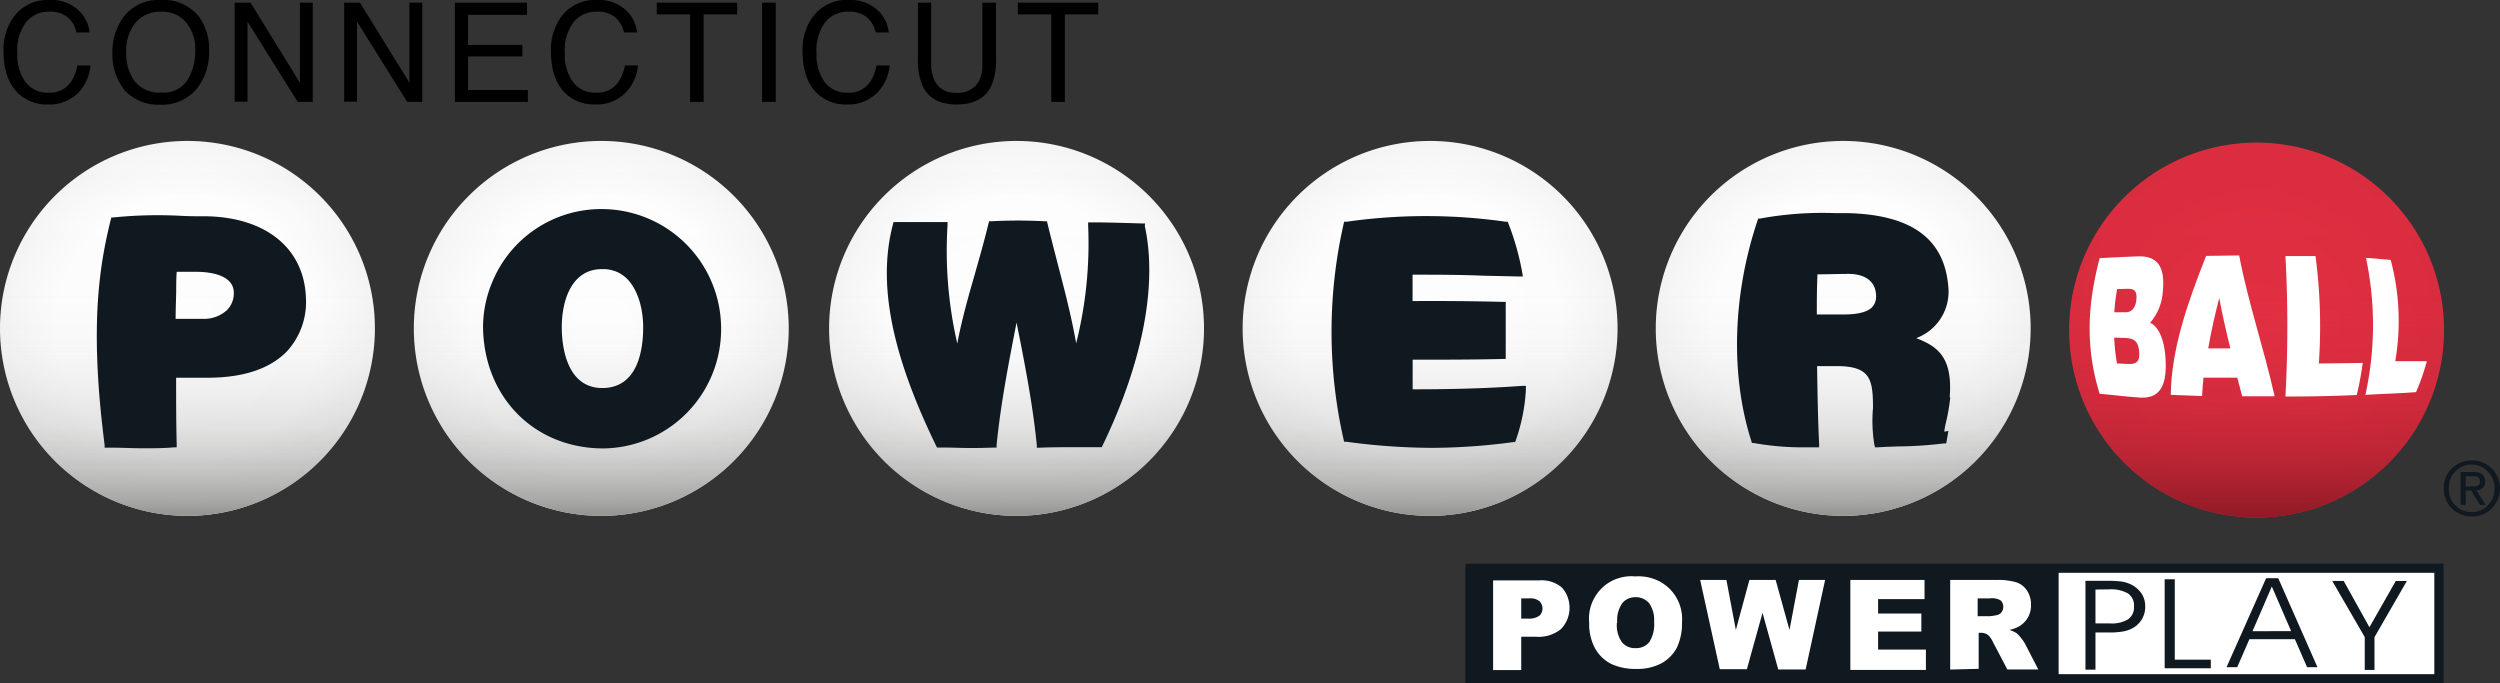 <svg xmlns="http://www.w3.org/2000/svg" xmlns:xlink="http://www.w3.org/1999/xlink" viewBox="0 0 346.76 94.77"><rect x="0" y="0" width="346.76" height="94.77" fill="#333333" stroke="none"/><defs><style>.cls-1{fill:url(#radial-gradient);}.cls-2{fill:url(#linear-gradient);}.cls-3{fill:url(#radial-gradient-2);}.cls-4{fill:url(#linear-gradient-2);}.cls-5{fill:url(#radial-gradient-3);}.cls-6{fill:url(#linear-gradient-3);}.cls-7{fill:url(#radial-gradient-4);}.cls-8{fill:url(#linear-gradient-4);}.cls-9{fill:url(#radial-gradient-5);}.cls-10{fill:url(#linear-gradient-5);}.cls-11{fill:url(#radial-gradient-6);}.cls-12{fill:url(#linear-gradient-6);}.cls-13,.cls-15{fill:#fff;}.cls-14,.cls-16{fill:#101820;}.cls-15,.cls-16{fill-rule:evenodd;}</style><radialGradient id="radial-gradient" cx="312.96" cy="48.38" r="26.04" gradientTransform="matrix(1, 0, 0, -1, 0, 94.2)" gradientUnits="userSpaceOnUse"><stop offset="0" stop-color="#e42f43"/><stop offset="1" stop-color="#da2d3f"/></radialGradient><linearGradient id="linear-gradient" x1="312.96" y1="22.34" x2="312.96" y2="74.42" gradientTransform="matrix(1, 0, 0, -1, 0, 94.2)" gradientUnits="userSpaceOnUse"><stop offset="0" stop-color="#8f1a26"/><stop offset="0.04" stop-color="#8f1a26" stop-opacity="0.83"/><stop offset="0.1" stop-color="#8f1a26" stop-opacity="0.61"/><stop offset="0.16" stop-color="#8f1a26" stop-opacity="0.42"/><stop offset="0.24" stop-color="#8f1a26" stop-opacity="0.26"/><stop offset="0.32" stop-color="#8f1a26" stop-opacity="0.14"/><stop offset="0.43" stop-color="#8f1a26" stop-opacity="0.06"/><stop offset="0.58" stop-color="#8f1a26" stop-opacity="0.01"/><stop offset="1" stop-color="#8f1a26" stop-opacity="0"/></linearGradient><radialGradient id="radial-gradient-2" cx="255.66" cy="48.61" r="26.04" gradientTransform="matrix(1, 0, 0, -1, 0, 94.2)" gradientUnits="userSpaceOnUse"><stop offset="0" stop-color="#fff"/><stop offset="0.7" stop-color="#fdfdfd"/><stop offset="0.95" stop-color="#f6f6f6"/><stop offset="1" stop-color="#f4f4f4"/></radialGradient><linearGradient id="linear-gradient-2" x1="255.66" y1="22.57" x2="255.66" y2="74.65" gradientTransform="matrix(1, 0, 0, -1, 0, 94.2)" gradientUnits="userSpaceOnUse"><stop offset="0" stop-color="#939392"/><stop offset="0.04" stop-color="#939392" stop-opacity="0.8"/><stop offset="0.1" stop-color="#939392" stop-opacity="0.59"/><stop offset="0.17" stop-color="#939392" stop-opacity="0.4"/><stop offset="0.24" stop-color="#939392" stop-opacity="0.25"/><stop offset="0.33" stop-color="#939392" stop-opacity="0.14"/><stop offset="0.43" stop-color="#939392" stop-opacity="0.06"/><stop offset="0.58" stop-color="#939392" stop-opacity="0.01"/><stop offset="1" stop-color="#939392" stop-opacity="0"/></linearGradient><radialGradient id="radial-gradient-3" cx="198.36" cy="48.61" r="26.04" xlink:href="#radial-gradient-2"/><linearGradient id="linear-gradient-3" x1="198.36" y1="22.57" x2="198.36" y2="74.65" xlink:href="#linear-gradient-2"/><radialGradient id="radial-gradient-4" cx="141" cy="48.61" r="26.04" xlink:href="#radial-gradient-2"/><linearGradient id="linear-gradient-4" x1="141" y1="22.57" x2="141" y2="74.65" xlink:href="#linear-gradient-2"/><radialGradient id="radial-gradient-5" cx="83.4" cy="48.61" r="26.04" xlink:href="#radial-gradient-2"/><linearGradient id="linear-gradient-5" x1="83.4" y1="22.57" x2="83.4" y2="74.65" xlink:href="#linear-gradient-2"/><radialGradient id="radial-gradient-6" cx="26.04" cy="48.61" r="26.04" xlink:href="#radial-gradient-2"/><linearGradient id="linear-gradient-6" x1="26.04" y1="22.57" x2="26.04" y2="74.65" xlink:href="#linear-gradient-2"/></defs><g id="Layer_2" data-name="Layer 2"><g id="Layer_1-2" data-name="Layer 1"><path class="cls-1" d="M313,19.78h0a26,26,0,0,1,26,26h0a26,26,0,0,1-26,26h0a26,26,0,0,1-26-26h0A26,26,0,0,1,313,19.78Z"/><path class="cls-2" d="M313,19.78h0a26,26,0,0,1,26,26h0a26,26,0,0,1-26,26h0a26,26,0,0,1-26-26h0A26,26,0,0,1,313,19.78Z"/><path class="cls-3" d="M255.66,19.55h0a26,26,0,0,1,26,26h0a26,26,0,0,1-26,26h0a26,26,0,0,1-26-26h0A26,26,0,0,1,255.66,19.55Z"/><path class="cls-4" d="M255.66,19.55h0a26,26,0,0,1,26,26h0a26,26,0,0,1-26,26h0a26,26,0,0,1-26-26h0A26,26,0,0,1,255.66,19.55Z"/><path class="cls-5" d="M198.36,19.55h0a26,26,0,0,1,26,26h0a26,26,0,0,1-26,26h0a26,26,0,0,1-26-26h0A26,26,0,0,1,198.36,19.55Z"/><path class="cls-6" d="M198.36,19.55h0a26,26,0,0,1,26,26h0a26,26,0,0,1-26,26h0a26,26,0,0,1-26-26h0A26,26,0,0,1,198.36,19.55Z"/><path class="cls-7" d="M141,19.55h0a26,26,0,0,1,26,26h0a26,26,0,0,1-26,26h0a26,26,0,0,1-26-26h0A26,26,0,0,1,141,19.55Z"/><path class="cls-8" d="M141,19.55h0a26,26,0,0,1,26,26h0a26,26,0,0,1-26,26h0a26,26,0,0,1-26-26h0A26,26,0,0,1,141,19.55Z"/><path class="cls-9" d="M83.4,19.55h0a26,26,0,0,1,26,26h0a26,26,0,0,1-26,26h0a26,26,0,0,1-26-26h0A26,26,0,0,1,83.4,19.55Z"/><path class="cls-10" d="M83.4,19.55h0a26,26,0,0,1,26,26h0a26,26,0,0,1-26,26h0a26,26,0,0,1-26-26h0A26,26,0,0,1,83.4,19.55Z"/><path class="cls-11" d="M26,19.55h0a26,26,0,0,1,26,26h0a26,26,0,0,1-26,26h0a26,26,0,0,1-26-26H0A26,26,0,0,1,26,19.55Z"/><path class="cls-12" d="M26,19.55h0a26,26,0,0,1,26,26h0a26,26,0,0,1-26,26h0a26,26,0,0,1-26-26H0A26,26,0,0,1,26,19.55Z"/><path class="cls-13" d="M338.37,78.55h-55V94.18h55Z"/><path class="cls-14" d="M203.26,78.18V94.77H338.93V78.18ZM337.65,93.51H285.54V79.45h52.11Z"/><path class="cls-15" d="M207.14,80.5h6.38a4.32,4.32,0,0,1,3.12,1,3.79,3.79,0,0,1,.79,1.3,4.26,4.26,0,0,1-.92,4.46,4.91,4.91,0,0,1-3.46,1.06H211v4.62H207.1V80.5ZM211,85.8h.94a2.39,2.39,0,0,0,1.56-.39,1.25,1.25,0,0,0,.34-.45,1.46,1.46,0,0,0,.11-.55,1.44,1.44,0,0,0-.1-.54,1.7,1.7,0,0,0-.29-.46,2,2,0,0,0-1.46-.41H211v2.8Z"/><path class="cls-15" d="M220.43,86.38a5.73,5.73,0,0,1,.31-2.56,6,6,0,0,1,1.37-2.17,5.71,5.71,0,0,1,2.17-1.38,6,6,0,0,1,2.56-.32,6.36,6.36,0,0,1,2.56.35,5.88,5.88,0,0,1,3.9,6,7.84,7.84,0,0,1-.73,3.57A5.34,5.34,0,0,1,230.45,92a7,7,0,0,1-3.45.78,8,8,0,0,1-3.48-.67A5.33,5.33,0,0,1,221.28,90a7,7,0,0,1-.85-3.63Zm3.84,0a4.1,4.1,0,0,0,.7,2.7,2.31,2.31,0,0,0,.85.63,2.36,2.36,0,0,0,1.05.19,2.3,2.3,0,0,0,1-.18,2.44,2.44,0,0,0,.87-.62,4.6,4.6,0,0,0,.69-2.89,3.93,3.93,0,0,0-.71-2.57,2.44,2.44,0,0,0-.87-.62,2.36,2.36,0,0,0-1-.19,2.66,2.66,0,0,0-1,.2,2.24,2.24,0,0,0-.83.63,4.11,4.11,0,0,0-.7,2.72Z"/><path class="cls-15" d="M235.82,80.44h3.64l1.31,6.94,1.88-6.94h3.64l1.92,6.94,1.31-6.94h3.63l-2.7,12.42h-3.8L244.47,85l-2.17,7.82h-3.76Z"/><path class="cls-15" d="M256.65,80.44h10.29V83.1H260.5v2h6v2.5h-6v2.5h6.63v2.82H256.65Z"/><path class="cls-15" d="M270.5,92.87V80.44h6.39a9.25,9.25,0,0,1,2.72.31,2.82,2.82,0,0,1,1.52,1.13,3.46,3.46,0,0,1,.58,2,3.34,3.34,0,0,1-1.65,3,4.65,4.65,0,0,1-1.35.49,4.12,4.12,0,0,1,1,.46,4.16,4.16,0,0,1,.61.65,5.91,5.91,0,0,1,.54.77l1.86,3.61h-4.29l-2-3.8a2.92,2.92,0,0,0-.7-1,1.66,1.66,0,0,0-.94-.29h-.34v5Zm3.85-7.4H276a6.72,6.72,0,0,0,1-.16,1.06,1.06,0,0,0,.62-.39,1.21,1.21,0,0,0,.24-.73,1.08,1.08,0,0,0-.09-.5,1,1,0,0,0-.29-.42A2.31,2.31,0,0,0,276,83h-1.69v2.52Z"/><path class="cls-16" d="M290.65,81.77v4.7h2a4.4,4.4,0,0,0,2.53-.57,2,2,0,0,0,.81-1.77,2,2,0,0,0-.82-1.81,4.72,4.72,0,0,0-2.63-.57Zm-1.39-1.21h3a15.71,15.71,0,0,1,2.06.11,4.81,4.81,0,0,1,1.33.43,3.83,3.83,0,0,1,1.43,1.28,3.28,3.28,0,0,1,.47,1.72,3.34,3.34,0,0,1-1.7,3,4.3,4.3,0,0,1-1.34.48,11.16,11.16,0,0,1-2,.15h-1.86v5.16h-1.39Z"/><path class="cls-16" d="M306.65,92.69h-6.4V80.35h1.4V91.5h5Z"/><path class="cls-16" d="M310.3,92.54h-1.47l5.49-12.34H316l5.44,12.34H320l-1.69-3.88H312l-1.69,3.88Zm7.49-5-2.68-6.19-2.68,6.2Z"/><path class="cls-16" d="M329.35,88.38v4.54H328V88.37l-4.51-7.79h1.59L328.65,87l3.65-6.41h1.54Z"/><path class="cls-14" d="M339.23,66.2a3.87,3.87,0,0,1,.85-1.23,4,4,0,0,1,1.25-.82,4.15,4.15,0,0,1,1.52-.29,3.75,3.75,0,0,1,1.48.28,4.1,4.1,0,0,1,1.27.83,3.82,3.82,0,0,1,1.16,2.77,4.12,4.12,0,0,1-.31,1.55,4,4,0,0,1-.85,1.25,3.75,3.75,0,0,1-1.24.81,4,4,0,0,1-3,0,3.69,3.69,0,0,1-1.25-.81,3.56,3.56,0,0,1-.85-1.25,4,4,0,0,1,0-3.09Zm.64,2.87a3.23,3.23,0,0,0,.68,1,3.09,3.09,0,0,0,1,.71,3.32,3.32,0,0,0,1.28.25,3.22,3.22,0,0,0,1.26-.25,3.32,3.32,0,0,0,1-.71,3.61,3.61,0,0,0,.68-1,3.73,3.73,0,0,0,.24-1.33,3.66,3.66,0,0,0-.24-1.31,3.61,3.61,0,0,0-.68-1,3.09,3.09,0,0,0-3.52-.74,3.06,3.06,0,0,0-1,.7,3.23,3.23,0,0,0-.68,1,4,4,0,0,0,0,2.68Zm3.22-3.6a1.92,1.92,0,0,1,1.21.33,1.23,1.23,0,0,1,.39,1,1,1,0,0,1-.08.49,1,1,0,0,1-.27.41,1.67,1.67,0,0,1-.85.34l1.3,2H344l-1.24-2H342v2h-.71V65.47Zm-.31,2h.45a1.24,1.24,0,0,0,.38-.09.64.64,0,0,0,.27-.22.87.87,0,0,0,.1-.42.57.57,0,0,0-.08-.34.56.56,0,0,0-.24-.24,1.19,1.19,0,0,0-.32-.1H342v1.45Z"/><path class="cls-13" d="M291.23,54.62c-2.07-6.7-1.62-12.6,0-18.81,1.72-.1,3.44-.18,5.16-.25,2.45-.1,4,.91,3.6,4.88a7.35,7.35,0,0,1-1.76,4.33c1.26.58,1.94,2.46,2.11,4.64.36,4.49-1,6-3.84,5.71C294.75,55,293,54.77,291.23,54.62Zm2.42-14.52a29,29,0,0,0-.39,3.21h1.6c.77,0,1.34-.56,1.46-1.71.16-1.52-.54-1.55-1.35-1.54Zm-.41,6.73a30.61,30.61,0,0,0,.39,3.58l1.65.08c.93,0,1.57-.24,1.43-1.72-.14-1.73-1-1.87-2.25-1.91Z"/><path class="cls-13" d="M301.09,54.77c.09-6.34,2.32-12.78,4.91-19.28l4.58-.06c1.23,6.49,3.46,13,4.92,19.53H311c-.23-.86-.46-1.72-.68-2.58h-4.69c-.09.85-.15,1.7-.19,2.55Zm6.73-13.45c-.6,2.33-1.13,4.65-1.53,7h3.07C308.78,46,308.24,43.63,307.82,41.32Z"/><path class="cls-13" d="M317,55a180.83,180.83,0,0,0,0-19.48h4.17a74.23,74.23,0,0,1,.46,14.9l6.09-.08a44.68,44.68,0,0,1-.83,4.45C323.65,54.94,320.32,55,317,55Z"/><path class="cls-13" d="M328.09,54.77a44.91,44.91,0,0,0,.08-19c1.07.06,2.36.2,3.43.28a32.83,32.83,0,0,1,.63,14.05h4.38a29.46,29.46,0,0,1-1.5,4.29C332.58,54.59,330.65,54.61,328.09,54.77Z"/><path class="cls-14" d="M28.72,30c-1.33,0-2.55,0-3.72-.07a61.06,61.06,0,0,0-9.27.23h-.28l-.08.28c-1.67,6.72-2.94,15.14-.86,31.25v.4h.74c1.61,0,3.11.09,4.63.09,1.36,0,2.74,0,4.23-.13h.4v-.4c-.08-3.1-.08-6.21-.08-9.26h4.71c4.8-.06,8.39-1.3,10.69-3.69a10.14,10.14,0,0,0,2.6-7.47C42.16,34.46,36.91,30.18,28.72,30Zm3.71,10.61a3.29,3.29,0,0,1-.22,1.28,3.44,3.44,0,0,1-.7,1.1,4.74,4.74,0,0,1-3.36,1.24H24.36c0-1.19.05-2.48.08-3.74,0-1,0-1.9.07-2.79H27C28.65,37.68,32.43,37.94,32.43,40.62Z"/><path class="cls-14" d="M83.52,29A16.33,16.33,0,0,0,68.29,39.1,16.16,16.16,0,0,0,67,45.39c.12,9.63,7,16.7,16.49,16.81a16.53,16.53,0,0,0,16.53-16.73h0A16.58,16.58,0,0,0,83.52,29Zm-5.6,16.41c0-3.9,1.45-8.06,5.53-8.08h.2a4.6,4.6,0,0,1,3.28,1.3c1.42,1.39,2.28,3.93,2.28,6.78,0,3.13-.74,8.39-5.64,8.41C78.32,53.84,77.92,47.39,77.92,45.43Z"/><path class="cls-14" d="M158.82,31h-.3c-2.53-.08-3-.09-5.65-.15h-1.94v.42a57,57,0,0,1-1.66,16.35c-.69-3.87-1.61-7.38-2.57-11.06-.46-1.79-.94-3.63-1.42-5.6l-.07-.27h-.28a71.21,71.21,0,0,0-7.45,0h-.29l-.07.27c-.6,2.48-1.26,4.76-1.89,7-.93,3.23-1.81,6.3-2.45,9.69a57.12,57.12,0,0,1-1.35-16.44V30.8h-7.49l-.08.3c-2.15,8.13-.26,17.9,6,30.76l.11.21h.23c2.07,0,3.13.07,4.15.07s1.86,0,3.54-.06h.34v-.34c.55-5.6,1.67-11.37,2.77-17,1.12,5.59,2.25,11.36,2.81,17v.36h.36c1.58-.07,3-.07,4.42-.07h4.23l.1-.22c5.57-11.5,7.65-22.32,5.87-30.45Z"/><path class="cls-14" d="M195.94,54V49.89c4.14,0,8.35,0,12.51-.1h.4V41.87h-.42c-4.1-.1-8.31-.14-12.5-.11V38.1c3.28,0,6.45,0,9.8.14l5,.11h.5l-.08-.49A36.33,36.33,0,0,0,209.22,31l-.09-.24h-.25a78.13,78.13,0,0,0-22.13,0h-.32l-.06.29a67.54,67.54,0,0,0,0,29.94l.07.28h.28a90.46,90.46,0,0,0,11.86.85,85.68,85.68,0,0,0,11.32-.8h.25l.09-.23A25.22,25.22,0,0,0,211.65,54l0-.48h-.49C206.13,53.89,201,54,195.94,54Z"/><path class="cls-14" d="M270.43,55.1c.45-5.64-1.77-7.08-4.65-8.2a6.86,6.86,0,0,0,4.45-7.22c-.57-6.6-5.14-9.91-14-10.12h-1.72a47.78,47.78,0,0,0-10.41.76h-.24l-.07.23c-3.48,10.34-3.8,21.51-.86,30.66l.07.24h.25a39.08,39.08,0,0,0,7,.6h2.07v-.43c-.17-3.56-.23-7.21-.28-10.74v-.1h2.75c2,0,3.29.36,4,1.12.9.93,1,2.54,1,4.68a20.65,20.65,0,0,0,.2,5.15l.1.32h.33c1-.07,2-.1,2.93-.13a55.23,55.23,0,0,0,6.3-.42h.3l.3-1.73-.57.1h0a9.08,9.08,0,0,1,.2-1.14,27.38,27.38,0,0,0,.63-3.6ZM260.22,41a2.32,2.32,0,0,1-.11.87,2.21,2.21,0,0,1-.45.75c-.65.66-1.94,1-4,1H252c0-1.77,0-3.6.09-5.57,1.45,0,2.92-.06,4.35-.06C258.78,38,260.18,39.1,260.22,41Z"/><path d="M10.84,1.38A4.88,4.88,0,0,1,12.42,4.5H10.6A3.72,3.72,0,0,0,9.39,2.4a3.76,3.76,0,0,0-2.54-.78A4,4,0,0,0,3.63,3.05,6.58,6.58,0,0,0,2.4,7.43a6.43,6.43,0,0,0,1.11,3.92,3.85,3.85,0,0,0,3.31,1.5A3.48,3.48,0,0,0,9.9,11.27a6.15,6.15,0,0,0,.83-2.19h1.82A6.23,6.23,0,0,1,11,12.72a5.64,5.64,0,0,1-4.37,1.77,5.71,5.71,0,0,1-4-1.45Q.5,11.12.49,7.11a7.63,7.63,0,0,1,1.59-5A5.8,5.8,0,0,1,6.83,0,5.53,5.53,0,0,1,10.84,1.38Z"/><path d="M27.62,2.34A7.59,7.59,0,0,1,29,7a8.19,8.19,0,0,1-1.56,5.12,6.21,6.21,0,0,1-5.24,2.4,6.27,6.27,0,0,1-5-2.1,8,8,0,0,1-1.61-5.11A8.13,8.13,0,0,1,17,2.55,6,6,0,0,1,22.23,0,6.28,6.28,0,0,1,27.62,2.34ZM26,11.1A7.53,7.53,0,0,0,27.08,7a5.76,5.76,0,0,0-1.27-3.9,4.31,4.31,0,0,0-3.47-1.48,4.54,4.54,0,0,0-3.48,1.46,6.19,6.19,0,0,0-1.35,4.33,6.31,6.31,0,0,0,1.16,3.85,4.34,4.34,0,0,0,3.75,1.57A3.87,3.87,0,0,0,26,11.1Z"/><path d="M32.55.37h2.2L41.6,11.48V.37h1.78V14.13H41.29L34.33,3v11.1H32.55Z"/><path d="M47.74.37h2.19l6.86,11.11V.37h1.78V14.13H56.48L49.52,3v11.1H47.74Z"/><path d="M63.1.37h10V2.06H64.92V6.23h7.54v1.6H64.92v4.66h8.3v1.64H63.1Z"/><path d="M86.78,1.38A4.84,4.84,0,0,1,88.36,4.5H86.55a3.84,3.84,0,0,0-1.21-2.1,3.79,3.79,0,0,0-2.55-.78,4,4,0,0,0-3.22,1.43,6.58,6.58,0,0,0-1.23,4.38,6.43,6.43,0,0,0,1.11,3.92,3.85,3.85,0,0,0,3.31,1.5,3.46,3.46,0,0,0,3.08-1.58,6.34,6.34,0,0,0,.84-2.19h1.81a6.23,6.23,0,0,1-1.59,3.64,5.62,5.62,0,0,1-4.37,1.77,5.72,5.72,0,0,1-4-1.45q-2.11-1.92-2.11-5.93a7.63,7.63,0,0,1,1.59-5A5.78,5.78,0,0,1,82.77,0,5.53,5.53,0,0,1,86.78,1.38Z"/><path d="M102.24.37V2H97.6V14.13H95.72V2H91.09V.37Z"/><path d="M105.71.37h1.89V14.13h-1.89Z"/><path d="M121.69,1.38a4.88,4.88,0,0,1,1.58,3.12h-1.82a3.72,3.72,0,0,0-1.21-2.1,3.76,3.76,0,0,0-2.54-.78,4,4,0,0,0-3.22,1.43,6.58,6.58,0,0,0-1.23,4.38,6.43,6.43,0,0,0,1.11,3.92,3.85,3.85,0,0,0,3.31,1.5,3.48,3.48,0,0,0,3.08-1.58,6.15,6.15,0,0,0,.83-2.19h1.82a6.23,6.23,0,0,1-1.59,3.64,5.64,5.64,0,0,1-4.37,1.77,5.71,5.71,0,0,1-4-1.45q-2.11-1.92-2.12-5.93a7.63,7.63,0,0,1,1.59-5A5.8,5.8,0,0,1,117.68,0,5.53,5.53,0,0,1,121.69,1.38Z"/><path d="M129.16.37v8.5a4.93,4.93,0,0,0,.57,2.49,3,3,0,0,0,2.83,1.5,3.32,3.32,0,0,0,3.24-1.62,5.07,5.07,0,0,0,.46-2.37V.37h1.89V8.1a8.84,8.84,0,0,1-.69,3.9q-1.26,2.49-4.75,2.49T128,12a9,9,0,0,1-.68-3.9V.37Z"/><path d="M152.33.37V2H147.7V14.13h-1.88V2h-4.64V.37Z"/></g></g></svg>